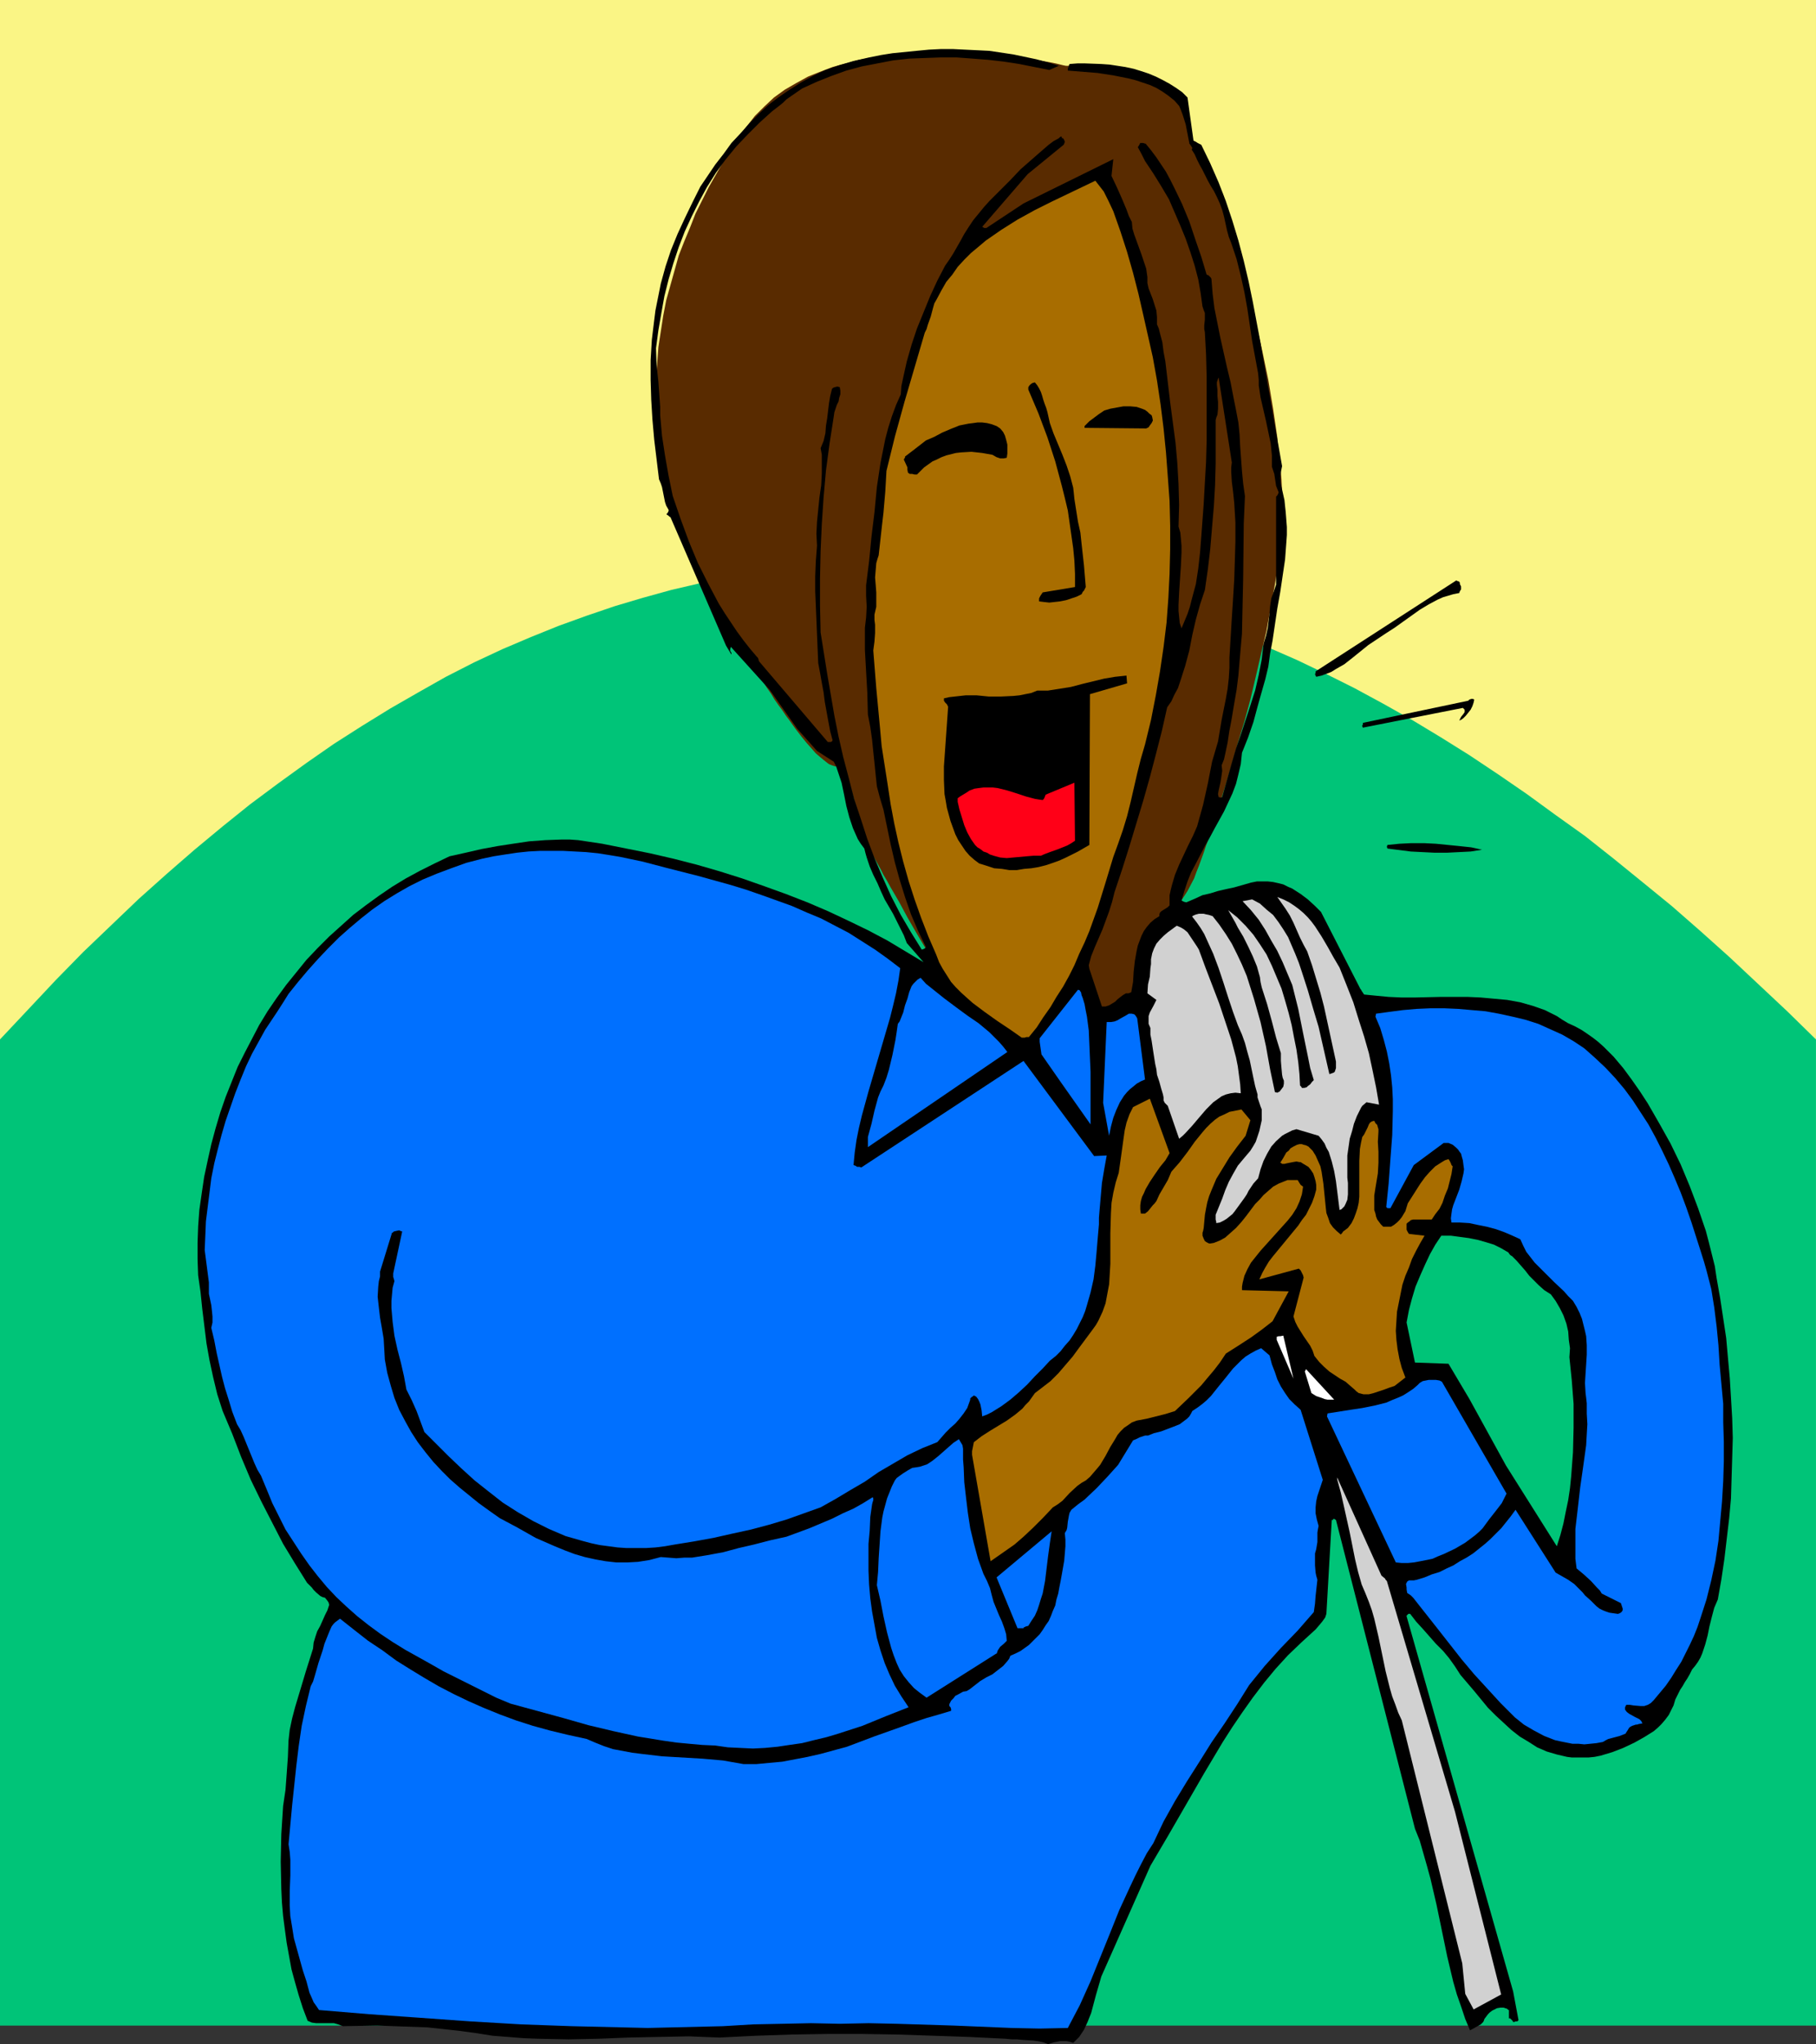 <?xml version="1.0" encoding="UTF-8" standalone="no"?>
<svg
   version="1.0"
   width="129.724mm"
   height="146.027mm"
   id="svg31"
   sodipodi:docname="Singer 26.wmf"
   xmlns:inkscape="http://www.inkscape.org/namespaces/inkscape"
   xmlns:sodipodi="http://sodipodi.sourceforge.net/DTD/sodipodi-0.dtd"
   xmlns="http://www.w3.org/2000/svg"
   xmlns:svg="http://www.w3.org/2000/svg">
  <rect width="100%" height="100%" fill="#333333" stroke="none"/>
  <sodipodi:namedview
     id="namedview31"
     pagecolor="#ffffff"
     bordercolor="#000000"
     borderopacity="0.25"
     inkscape:showpageshadow="2"
     inkscape:pageopacity="0.0"
     inkscape:pagecheckerboard="0"
     inkscape:deskcolor="#d1d1d1"
     inkscape:document-units="mm" />
  <defs
     id="defs1">
    <pattern
       id="WMFhbasepattern"
       patternUnits="userSpaceOnUse"
       width="6"
       height="6"
       x="0"
       y="0" />
  </defs>
  <path
     style="fill:#faf585;fill-opacity:1;fill-rule:evenodd;stroke:none"
     d="M 0,0 H 490.294 V 525.579 H 0 Z"
     id="path1" />
  <path
     style="fill:#00c478;fill-opacity:1;fill-rule:evenodd;stroke:none"
     d="m 0,280.643 7.595,-8.078 7.434,-7.917 7.434,-7.594 7.595,-7.271 7.434,-7.109 7.595,-6.786 7.434,-6.463 7.595,-6.301 7.434,-5.978 7.595,-5.655 7.595,-5.493 7.434,-5.17 7.595,-4.847 7.595,-4.685 7.595,-4.362 7.434,-4.201 7.595,-3.878 7.595,-3.554 7.595,-3.231 7.595,-3.07 7.595,-2.747 7.595,-2.585 7.595,-2.262 7.595,-2.1 7.595,-1.777 7.757,-1.454 7.595,-1.293 7.595,-0.969 7.595,-0.808 7.757,-0.485 7.595,-0.323 h 7.757 l 7.595,0.323 7.595,0.485 7.757,0.808 7.757,0.969 7.595,1.131 7.757,1.616 7.595,1.616 7.757,2.1 7.757,2.1 7.757,2.585 7.595,2.747 7.757,2.908 7.757,3.231 7.757,3.393 7.757,3.716 7.757,3.878 7.757,4.201 7.757,4.362 7.757,4.685 7.757,4.847 7.757,5.17 7.757,5.332 7.757,5.655 7.918,5.655 7.757,6.14 7.757,6.301 7.918,6.463 7.757,6.786 7.757,6.947 7.757,7.271 7.918,7.432 7.757,7.594 V 546.906 H 0 Z"
     id="path2" />
  <path
     style="fill:#592b00;fill-opacity:1;fill-rule:evenodd;stroke:none"
     d="m 288.617,17.934 v 0 l -0.162,-0.162 h -0.323 -0.323 l -0.808,-0.162 -1.293,-0.323 -1.454,-0.323 -1.778,-0.323 -1.939,-0.323 -2.262,-0.323 -2.586,-0.485 -2.586,-0.323 -2.909,-0.323 -3.07,-0.323 -3.232,-0.162 -3.232,-0.162 -3.394,-0.162 h -3.555 -3.555 l -3.555,0.162 -3.717,0.323 -3.717,0.323 -3.555,0.646 -3.717,0.646 -3.555,0.969 -3.555,0.969 -3.394,1.293 -3.232,1.293 -3.232,1.777 -3.07,1.777 -2.909,2.1 -2.586,2.424 -2.586,2.585 -1.131,1.454 -1.131,1.454 -2.101,3.07 -2.101,3.07 -2.101,3.393 -1.939,3.393 -1.939,3.393 -1.778,3.554 -1.778,3.554 -1.454,3.716 -1.616,3.878 -1.454,3.716 -1.131,4.039 -1.131,4.039 -1.131,4.039 -0.808,4.201 -0.646,4.201 -0.646,4.201 -0.323,4.362 -0.323,4.362 v 4.362 l 0.162,4.524 0.323,4.685 0.485,4.524 0.808,4.685 0.97,4.685 1.293,4.685 1.293,4.847 1.778,4.685 1.778,4.847 2.262,5.009 2.424,4.847 2.747,4.847 2.909,5.009 1.454,2.424 1.454,2.424 1.454,2.262 1.293,2.1 1.293,2.1 1.293,1.939 1.293,1.939 1.131,1.777 1.131,1.616 0.97,1.616 1.131,1.616 0.97,1.293 0.97,1.454 0.97,1.293 1.616,2.262 1.616,2.1 1.454,1.777 1.293,1.454 1.131,1.293 1.131,0.969 0.97,0.808 0.808,0.646 0.646,0.485 0.808,0.323 0.485,0.162 0.485,0.162 0.323,-0.162 0.485,-0.162 0.162,-0.162 0.323,-0.646 0.323,-0.808 0.162,-0.646 v -0.485 -0.323 0.323 l 0.162,0.323 v 0.485 l 0.162,0.646 0.162,0.646 0.323,0.808 0.162,0.969 0.485,1.939 0.646,2.1 1.293,4.685 1.293,4.524 0.646,2.262 0.646,1.777 0.162,0.808 0.323,0.808 0.162,0.646 0.162,0.485 0.162,0.485 0.162,0.323 v 0.162 h 0.162 v 0.323 l 0.162,0.323 0.323,0.646 0.485,0.808 0.646,1.131 0.646,1.131 0.808,1.454 0.808,1.616 0.97,1.616 0.97,1.777 1.131,1.939 1.131,1.939 2.262,4.201 2.424,4.201 2.586,4.362 2.262,4.039 1.131,1.939 1.131,1.939 0.97,1.777 0.97,1.616 0.97,1.616 0.808,1.293 0.646,1.293 0.646,0.969 0.485,0.808 0.323,0.646 0.323,0.323 v 0 h 0.323 0.485 0.485 l 0.808,-0.162 0.808,-0.162 h 0.97 l 1.131,-0.162 2.424,-0.323 2.747,-0.323 2.747,-0.485 3.07,-0.323 3.07,-0.485 2.909,-0.323 2.747,-0.485 2.424,-0.323 0.97,-0.162 1.131,-0.162 0.808,-0.162 0.808,-0.162 0.485,-0.162 h 0.485 0.323 v -0.162 h 0.162 l 0.162,-0.162 0.323,-0.162 0.485,-0.323 0.485,-0.485 0.808,-0.485 0.646,-0.646 0.808,-0.646 0.97,-0.808 1.131,-0.808 0.97,-0.969 1.131,-0.969 2.424,-2.262 2.586,-2.424 2.586,-2.585 2.747,-2.908 2.424,-3.07 2.586,-3.07 2.262,-3.393 2.101,-3.231 1.778,-3.393 0.646,-1.777 0.646,-1.616 0.646,-1.777 0.646,-1.777 0.646,-1.939 0.808,-2.1 0.646,-2.262 0.808,-2.262 0.646,-2.262 0.808,-2.424 1.616,-5.17 1.616,-5.493 1.616,-5.655 1.778,-5.816 1.616,-5.978 1.454,-6.14 1.454,-6.301 1.454,-6.14 1.131,-6.301 1.131,-6.14 0.97,-6.14 0.646,-5.978 0.323,-2.908 v -3.231 -3.231 -3.393 l -0.162,-3.554 -0.323,-3.716 -0.485,-3.716 -0.323,-3.878 -1.131,-7.755 -1.293,-7.755 -1.616,-7.755 -1.616,-7.271 -0.808,-3.716 -0.808,-3.554 -0.808,-3.393 -0.808,-3.07 -0.808,-3.231 -0.646,-2.908 -0.808,-2.585 -0.646,-2.585 -0.646,-2.262 -0.485,-1.939 -0.646,-1.777 -0.323,-1.616 -0.485,-1.131 -0.162,-0.969 -0.162,-0.323 v -0.162 l -0.162,-0.162 v 0 -0.162 l -0.323,-0.323 -0.323,-0.646 -0.485,-0.808 -0.646,-1.131 -0.646,-1.131 -1.616,-2.585 -1.454,-2.424 -0.808,-1.293 -0.646,-0.969 -0.485,-0.969 -0.485,-0.646 -0.162,-0.485 -0.162,-0.162 v -0.162 0 l -0.162,-0.323 -0.162,-0.485 -0.162,-0.808 -0.162,-0.808 -0.323,-0.969 -0.485,-1.939 -0.646,-2.262 -0.162,-0.969 -0.323,-0.808 -0.162,-0.646 -0.162,-0.646 v -0.485 l -0.162,-0.162 v 0 l -0.323,-0.162 -0.323,-0.323 -0.646,-0.646 -0.646,-0.485 -0.808,-0.646 -0.808,-0.646 -0.97,-0.646 -2.101,-1.454 -2.262,-1.131 -1.131,-0.485 -1.131,-0.485 -1.131,-0.162 h -1.131 -1.131 l -1.293,-0.162 -2.909,-0.323 -2.747,-0.485 -2.747,-0.485 -1.293,-0.323 -1.131,-0.162 -0.97,-0.162 -0.97,-0.162 h -0.646 -0.485 l -0.323,0.162 z"
     id="path3" />
  <path
     style="fill:#000000;fill-opacity:1;fill-rule:evenodd;stroke:none"
     d="m 53.49,344.3 0.646,4.524 0.485,4.685 1.131,9.209 0.808,4.524 0.97,4.524 1.131,4.685 1.454,4.524 2.586,6.14 2.424,6.301 2.586,6.14 2.909,5.978 2.909,5.655 2.909,5.655 3.232,5.332 3.232,5.17 1.293,1.293 0.485,0.646 0.646,0.646 1.131,0.969 0.646,0.323 0.646,0.162 0.646,0.808 0.323,0.485 0.162,0.646 -0.485,1.454 -0.646,1.293 -0.646,1.454 -0.646,1.454 -0.808,1.454 -0.485,1.454 -0.485,1.616 -0.162,1.616 -0.97,3.07 -0.97,3.07 -1.939,6.463 -0.97,3.231 -0.808,3.07 -0.646,3.07 -0.323,2.908 -0.162,4.362 -0.323,4.524 -0.323,4.362 -0.646,4.362 -0.485,7.594 -0.162,7.432 0.162,7.432 0.162,3.554 0.323,3.716 0.485,3.716 0.485,3.554 0.646,3.554 0.646,3.554 0.97,3.554 0.97,3.393 1.131,3.554 1.293,3.393 1.131,0.485 1.131,0.162 h 2.424 2.424 l 1.131,0.323 1.293,0.485 9.211,-0.162 4.525,0.162 4.525,0.162 4.525,0.162 4.525,0.485 4.363,0.485 4.686,0.646 4.04,0.646 4.202,0.323 4.04,0.323 4.04,0.162 8.242,0.162 8.08,-0.162 8.08,-0.323 8.08,-0.162 8.242,-0.162 4.04,0.162 4.202,0.162 9.858,-0.485 9.534,-0.323 9.696,-0.162 h 9.534 l 9.534,0.162 9.696,0.323 9.534,0.323 9.858,0.485 1.616,0.162 h 1.454 l 1.616,0.162 2.747,0.162 1.293,0.162 1.454,0.323 1.293,0.485 1.616,-0.485 1.616,-0.323 h 1.778 l 0.808,0.162 0.97,0.323 0.808,-0.808 0.808,-0.808 0.646,-0.969 0.646,-0.969 0.97,-2.1 0.97,-2.424 0.646,-2.424 0.646,-2.424 1.454,-5.009 13.251,-29.89 4.848,-8.24 4.848,-8.402 4.848,-8.402 5.01,-8.402 2.586,-4.039 2.747,-4.039 2.747,-3.878 3.07,-4.039 3.07,-3.716 3.394,-3.716 3.717,-3.554 3.717,-3.393 0.97,-1.131 0.808,-0.969 0.808,-1.131 0.162,-0.485 0.162,-0.485 1.454,-25.366 h 0.323 v 0 l 0.162,-0.323 v 0 h 0.162 l 0.162,0.162 0.323,0.162 21.331,83.369 1.293,3.231 0.97,3.393 0.97,3.393 0.97,3.554 1.616,6.947 2.909,14.056 1.616,6.786 0.97,3.393 1.131,3.231 1.131,3.393 1.293,3.07 2.909,-1.616 0.323,-0.323 0.323,-0.323 0.162,-0.323 0.162,-0.485 0.97,-1.293 0.485,-0.485 0.646,-0.485 0.646,-0.323 0.646,-0.323 0.97,-0.162 h 0.808 l 0.97,0.323 0.323,0.323 h 0.162 v 0.969 0.646 0.646 h 0.323 l 0.323,0.323 0.323,0.323 0.162,0.323 h 0.323 l 0.323,-0.162 h 0.485 l 0.323,-0.323 -1.454,-7.755 -28.765,-101.303 v -0.162 l 0.162,-0.162 0.323,-0.323 h 0.485 l 1.616,2.1 1.778,1.939 3.555,4.039 1.939,1.939 1.616,1.939 1.616,2.262 1.454,2.262 3.717,4.362 3.717,4.524 2.101,2.1 2.101,1.939 2.101,1.939 2.262,1.777 2.424,1.454 2.262,1.454 2.586,1.131 2.747,0.808 2.747,0.646 1.293,0.162 h 1.616 1.454 1.454 l 1.616,-0.162 1.616,-0.323 3.232,-0.969 2.909,-1.131 3.07,-1.454 2.586,-1.454 1.293,-0.808 1.293,-0.808 1.131,-0.969 0.97,-0.969 0.97,-1.131 0.97,-1.293 0.646,-1.293 0.646,-1.293 0.485,-1.616 0.646,-1.293 0.646,-1.293 0.646,-0.969 0.646,-1.131 0.646,-0.969 0.646,-1.131 0.646,-1.293 0.808,-0.969 0.808,-1.131 0.646,-1.131 0.485,-1.131 0.808,-2.424 0.646,-2.424 0.485,-2.424 0.646,-2.585 0.646,-2.424 0.485,-1.131 0.485,-1.131 0.97,-5.493 0.808,-5.493 0.646,-5.493 0.646,-5.493 0.485,-5.332 0.162,-5.493 0.162,-5.332 0.162,-5.493 -0.162,-5.332 -0.323,-5.493 -0.323,-5.332 -0.485,-5.332 -0.485,-5.493 -0.808,-5.332 -0.808,-5.332 -0.97,-5.493 -0.485,-3.231 -0.808,-3.231 -0.808,-3.231 -0.808,-3.07 -2.101,-6.14 -2.262,-5.978 -2.424,-5.816 -2.747,-5.655 -3.07,-5.493 -3.07,-5.332 -2.101,-3.231 -2.262,-3.231 -2.262,-3.07 -2.586,-3.07 -2.747,-2.747 -1.454,-1.293 -1.454,-1.131 -1.616,-1.131 -1.454,-0.969 -1.778,-0.969 -1.778,-0.808 -1.616,-0.969 -1.454,-0.969 -1.616,-0.808 -1.616,-0.808 -3.232,-1.131 -3.394,-0.969 -3.555,-0.646 -3.555,-0.323 -3.555,-0.323 -3.555,-0.162 h -7.272 l -7.11,0.162 h -3.394 l -3.555,-0.162 -3.394,-0.323 -3.232,-0.323 -0.646,-0.969 -0.162,-0.323 -0.162,-0.162 -10.666,-20.842 -1.616,-1.616 -1.939,-1.777 -1.939,-1.454 -2.262,-1.454 -1.131,-0.485 -1.293,-0.646 -1.293,-0.323 -1.454,-0.323 -1.454,-0.162 h -1.454 -1.454 l -1.616,0.323 -2.262,0.646 -2.262,0.646 -2.262,0.485 -2.101,0.485 -2.101,0.646 -2.101,0.485 -2.101,0.969 -2.262,0.969 -0.646,-0.162 -0.646,-0.323 0.808,-2.747 0.808,-2.424 0.97,-2.424 1.293,-2.424 2.424,-4.685 1.293,-2.262 1.293,-2.424 2.586,-4.685 1.131,-2.424 1.131,-2.424 0.97,-2.585 0.646,-2.585 0.646,-2.747 0.323,-3.07 1.616,-4.039 1.454,-4.201 1.131,-4.201 1.131,-4.039 0.97,-3.393 0.808,-3.393 0.485,-3.554 0.646,-3.393 0.646,-4.362 0.646,-4.362 0.808,-4.524 0.646,-4.362 0.646,-4.362 0.323,-4.362 0.162,-2.262 v -2.1 l -0.162,-2.1 -0.162,-2.1 -0.162,-1.454 -0.162,-1.616 -0.646,-2.908 -0.323,-1.454 -0.162,-1.616 0.162,-1.616 0.323,-1.616 -1.939,-10.987 -1.939,-11.148 -1.939,-11.148 -2.101,-11.148 -1.131,-5.493 -1.293,-5.493 -1.454,-5.493 -1.616,-5.332 -1.778,-5.332 -1.939,-5.009 -2.262,-5.17 -2.424,-5.009 -0.97,-0.485 -0.485,-0.323 -0.646,-0.323 -1.616,-11.633 -1.454,-1.454 -1.616,-1.131 -1.778,-1.131 -1.778,-0.969 -1.939,-0.969 -1.939,-0.808 -1.939,-0.646 -2.101,-0.646 -2.262,-0.485 -2.101,-0.323 -2.101,-0.323 -2.262,-0.162 -4.363,-0.162 h -2.101 l -2.101,0.162 -0.162,0.323 -0.162,0.485 -0.162,0.485 v 0.162 0.323 l 4.04,0.323 4.04,0.323 4.202,0.646 4.04,0.808 1.939,0.485 1.939,0.646 1.939,0.646 1.778,0.808 1.616,0.969 1.616,1.131 1.616,1.293 1.293,1.454 0.485,1.131 0.485,1.293 0.808,2.585 0.97,5.009 v 0.162 l 0.162,0.162 0.323,0.485 0.323,0.485 v 0.162 l -0.162,0.323 0.808,1.293 0.646,1.454 0.646,1.293 0.808,1.454 1.454,2.908 0.808,1.454 0.808,1.293 0.808,1.616 0.808,1.777 0.646,1.777 0.485,1.777 0.808,3.716 0.485,1.777 0.646,1.616 1.454,4.362 1.131,4.524 0.97,4.362 0.808,4.524 0.646,4.362 0.646,4.362 0.808,4.362 0.808,4.362 0.162,1.777 v 1.454 l 0.485,3.231 1.454,6.301 0.646,3.07 0.646,3.07 0.323,3.231 v 1.616 1.454 l 0.323,0.969 0.323,0.969 0.485,3.231 0.323,0.808 0.323,0.808 v 0.323 l -0.162,0.323 -0.162,0.323 -0.323,0.323 v 23.75 l -0.646,1.939 -0.646,1.777 -0.323,2.1 -0.162,1.939 -0.485,4.039 -0.485,2.1 -0.646,2.1 -0.485,4.201 -0.808,4.201 -0.97,4.201 -1.293,4.039 -2.586,7.917 -1.293,3.716 -1.131,3.878 -2.586,9.209 v 0 l -0.323,0.162 -0.646,-0.162 -0.162,-0.808 0.162,-0.969 0.485,-2.1 0.162,-0.969 0.162,-1.131 0.162,-1.131 -0.162,-1.454 0.646,-1.616 0.323,-1.454 0.646,-3.07 0.485,-3.231 0.323,-1.616 0.323,-1.777 0.646,-3.878 0.646,-3.716 0.485,-3.878 0.323,-3.878 0.646,-7.432 0.162,-7.432 0.162,-7.432 0.162,-14.864 0.323,-7.432 -0.485,-3.393 -0.323,-3.393 -0.485,-6.624 -0.162,-3.231 -0.323,-3.231 -0.646,-3.393 -0.646,-3.231 -0.808,-4.201 -0.97,-4.039 -1.778,-7.917 -0.808,-4.039 -0.808,-4.039 -0.485,-3.878 -0.323,-4.039 -0.162,-0.323 -0.323,-0.323 -0.323,-0.323 -0.485,-0.162 -1.454,-4.847 -1.616,-4.685 -1.616,-4.847 -1.939,-4.685 -2.101,-4.362 -1.131,-2.262 -1.131,-2.1 -1.293,-1.939 -1.293,-1.939 -1.454,-1.939 -1.454,-1.777 h -0.162 l -0.485,-0.162 h -0.646 -0.162 l -0.162,0.323 -0.162,0.323 -0.323,0.485 0.97,1.777 0.97,1.939 2.262,3.393 2.101,3.393 2.101,3.554 3.07,7.109 1.454,3.554 1.293,3.716 1.131,3.554 0.97,3.716 0.646,3.716 0.485,3.554 0.323,0.969 0.323,0.808 v 0.808 0.969 l -0.162,1.616 v 0.969 l 0.162,0.808 0.323,5.978 0.162,5.978 v 11.471 5.816 l -0.162,5.816 -0.323,5.655 -0.323,5.816 -0.646,8.725 -0.323,4.201 -0.485,4.362 -0.646,4.201 -1.131,4.201 -0.485,1.939 -0.646,1.939 -0.808,1.939 -0.808,1.939 -0.485,-1.454 -0.162,-1.616 -0.162,-1.616 v -1.616 l 0.162,-3.393 0.485,-7.271 0.162,-3.554 v -1.777 l -0.162,-1.777 -0.162,-1.777 -0.485,-1.616 0.162,-5.816 -0.162,-5.655 -0.323,-5.655 -0.485,-5.493 -1.454,-10.987 -1.293,-10.987 -0.485,-2.585 -0.323,-2.585 -0.646,-2.424 -0.323,-1.293 -0.485,-1.131 v -0.969 -0.969 l -0.162,-1.777 -0.97,-3.07 -1.131,-2.908 -0.323,-1.454 v -1.616 l -0.323,-2.262 -0.646,-1.939 -0.646,-1.939 -0.646,-1.777 -0.646,-1.777 -0.646,-1.777 -0.485,-1.616 -0.162,-1.777 -0.808,-1.616 -0.646,-1.777 -1.293,-3.07 -1.293,-2.908 -1.454,-3.07 0.485,-4.524 -24.24,11.956 -10.019,6.624 h -0.646 l -0.162,-0.162 -0.323,-0.162 12.282,-14.218 9.696,-7.917 0.162,-0.323 0.162,-0.485 -0.162,-0.485 -0.323,-0.485 h -0.162 -0.162 v -0.323 l -0.162,-0.162 v 0 l -0.323,0.162 -0.323,0.323 -1.454,0.808 -1.293,0.969 -2.424,2.1 -1.293,1.131 -2.586,2.262 -1.293,1.131 -2.747,2.908 -2.747,2.747 -2.909,2.908 -1.454,1.616 -1.454,1.777 -1.454,1.777 -1.293,1.939 -1.131,1.777 -0.97,1.777 -1.939,3.393 -1.131,1.777 -1.131,1.616 -2.101,4.039 -1.939,4.201 -1.778,4.362 -1.778,4.362 -1.454,4.362 -1.293,4.524 -0.97,4.362 -0.485,2.262 -0.162,2.262 -1.293,2.908 -1.131,3.07 -0.97,3.07 -0.808,3.07 -0.646,3.231 -0.646,3.231 -0.97,6.463 -0.646,6.786 -0.808,6.624 -0.646,6.624 -0.808,6.463 v 2.908 l 0.162,2.908 -0.162,2.908 -0.323,2.747 v 5.978 l 0.323,5.816 0.323,5.655 0.162,5.978 0.646,3.393 0.485,3.393 0.323,3.231 0.323,3.07 0.323,3.231 0.323,3.07 0.808,3.07 0.485,1.616 0.485,1.616 0.97,4.685 0.97,4.685 1.131,4.847 1.293,4.685 1.454,4.685 1.616,4.685 1.939,4.524 2.101,4.362 -0.162,0.162 -0.162,0.162 -0.323,0.162 -0.485,0.162 -2.909,-4.685 -2.747,-4.685 -2.586,-5.009 -2.262,-5.009 -2.262,-5.332 -1.939,-5.17 -1.778,-5.493 -1.778,-5.332 -1.454,-5.655 -1.454,-5.493 -1.293,-5.655 -1.131,-5.655 -0.97,-5.655 -0.97,-5.655 -1.778,-11.148 -0.162,-7.271 v -7.271 l 0.162,-7.432 0.323,-7.271 0.485,-7.271 0.646,-7.271 0.97,-7.271 1.131,-7.271 0.162,-1.131 0.323,-0.969 0.323,-0.969 0.485,-0.969 0.162,-0.969 0.323,-0.969 v -0.969 l -0.162,-0.969 -0.646,-0.162 -0.646,0.162 -0.485,0.162 -0.323,0.323 -0.485,1.939 -0.323,1.939 -0.485,4.039 -0.323,1.939 -0.162,2.1 -0.485,2.1 -0.808,1.939 0.323,1.777 v 1.616 3.393 l -0.162,3.231 -0.485,3.393 -0.323,3.231 -0.323,3.231 -0.162,3.231 0.162,3.231 -0.323,4.201 -0.162,4.039 v 4.039 l 0.162,3.878 0.162,3.878 0.323,7.755 0.162,3.878 0.485,2.585 0.485,2.747 0.485,2.585 0.323,2.585 0.97,5.332 0.485,2.585 0.646,2.424 -0.162,0.323 -0.323,0.162 h -0.808 l -18.584,-21.812 -0.162,-0.646 -0.162,-0.323 -0.323,-0.323 -1.778,-2.1 -1.778,-2.262 -1.778,-2.424 -1.616,-2.424 -1.616,-2.424 -1.616,-2.585 -2.909,-5.493 -2.747,-5.493 -2.424,-5.816 -2.262,-6.14 -2.101,-6.14 -1.131,-5.493 -0.97,-5.493 -0.808,-5.332 -0.485,-5.493 v -2.262 l -0.162,-2.262 -0.323,-4.524 -0.485,-4.524 -0.162,-4.524 0.646,-4.847 0.808,-4.685 0.808,-4.524 1.131,-4.524 1.293,-4.362 1.454,-4.362 1.616,-4.201 1.939,-4.201 1.939,-3.878 2.101,-3.878 2.424,-3.878 2.586,-3.554 2.909,-3.554 3.07,-3.231 3.232,-3.231 3.394,-3.07 2.101,-1.616 0.97,-0.808 0.808,-0.808 2.101,-1.454 2.101,-1.454 3.878,-1.777 4.04,-1.616 4.04,-1.454 4.202,-1.131 4.202,-0.808 4.202,-0.808 4.363,-0.485 4.202,-0.162 4.363,-0.162 h 4.202 l 4.363,0.323 4.202,0.323 4.202,0.485 4.202,0.646 4.04,0.808 4.04,0.808 2.586,-1.131 -3.07,-0.969 -3.07,-0.808 -3.07,-0.646 -3.07,-0.646 -3.232,-0.485 -3.232,-0.485 -3.232,-0.162 -3.394,-0.162 -3.232,-0.162 h -3.232 l -3.232,0.162 -3.394,0.323 -3.232,0.323 -3.232,0.323 -3.07,0.485 -3.232,0.646 -4.202,0.969 -3.878,1.131 -3.717,1.293 -3.394,1.616 -3.232,1.777 -3.07,1.939 -3.07,2.1 -2.747,2.1 -2.586,2.424 -2.424,2.424 -2.424,2.747 -2.424,2.585 -2.101,2.908 -2.262,2.908 -4.04,5.978 -2.101,4.201 -2.101,4.362 -1.939,4.201 -1.778,4.362 -1.454,4.362 -1.293,4.685 -0.485,2.424 -0.485,2.424 -0.485,2.424 -0.323,2.585 -0.646,5.332 -0.323,5.493 v 5.332 l 0.162,5.332 0.323,5.332 0.485,5.493 1.293,10.663 0.485,1.131 0.323,0.969 0.808,4.039 0.323,0.969 0.646,1.131 v 0.162 0.162 l -0.162,0.323 -0.323,0.485 h -0.162 l 0.162,0.162 0.485,0.323 0.323,0.323 h 0.162 v 0 l 15.029,34.737 1.454,2.424 v -0.485 l -0.323,-0.485 v -0.485 l 0.162,-0.646 10.504,11.633 7.434,10.502 5.333,5.978 4.525,2.908 0.646,1.293 0.485,1.454 0.97,2.908 0.646,3.07 0.646,3.231 0.808,3.07 0.97,2.908 0.646,1.454 0.646,1.454 0.808,1.293 0.97,1.293 0.323,1.293 0.323,1.131 0.808,2.424 0.485,1.131 0.485,1.131 1.131,2.262 0.97,2.262 0.97,2.1 2.262,3.878 1.939,3.878 0.97,1.939 0.808,2.1 4.525,5.17 -4.848,-2.908 -4.848,-2.908 -5.171,-2.747 -5.333,-2.585 -5.494,-2.585 -5.656,-2.424 -5.818,-2.262 -5.818,-2.1 -5.979,-2.1 -6.141,-1.939 -6.141,-1.777 -6.302,-1.616 -6.302,-1.454 -6.464,-1.293 -6.464,-1.293 -6.464,-0.969 -2.262,-0.162 h -2.262 l -4.363,0.162 -4.363,0.323 -4.363,0.646 -4.202,0.646 -4.363,0.808 -4.202,0.969 -4.363,0.969 -4.04,1.939 -3.878,1.939 -3.878,2.1 -3.717,2.262 -3.555,2.424 -3.555,2.585 -3.394,2.585 -3.232,2.908 -3.232,2.908 -3.07,3.07 -3.07,3.231 -2.747,3.393 -2.747,3.393 -2.586,3.554 -2.424,3.554 -2.262,3.716 -1.939,3.716 -1.939,3.716 -1.939,3.878 -1.616,4.039 -1.616,4.039 -1.454,4.201 -1.293,4.362 -1.131,4.201 -0.97,4.362 -0.97,4.524 -0.646,4.362 -0.646,4.524 -0.323,4.362 -0.162,4.524 v 4.362 z"
     id="path4" />
  <path
     style="fill:#0070ff;fill-opacity:1;fill-rule:evenodd;stroke:none"
     d="m 55.267,337.514 1.131,8.725 v 1.454 1.616 l 0.646,3.07 0.162,1.454 0.162,1.616 v 1.616 l -0.323,1.454 0.808,3.393 0.646,3.393 1.454,6.463 0.808,3.07 0.97,3.07 0.97,3.231 1.293,3.393 0.97,1.616 0.808,1.777 1.454,3.554 1.454,3.554 0.808,1.777 0.97,1.616 1.616,3.878 1.454,3.554 1.778,3.554 1.778,3.554 2.101,3.231 2.101,3.231 2.262,3.231 2.262,2.908 2.424,2.908 2.586,2.747 2.747,2.585 2.909,2.585 3.07,2.424 3.07,2.262 3.394,2.262 3.394,2.1 6.949,3.878 3.394,1.939 3.555,1.777 3.555,1.777 3.555,1.777 3.555,1.777 3.878,1.616 7.11,1.939 7.11,1.939 6.787,1.939 6.787,1.616 6.626,1.454 6.949,1.131 3.394,0.485 3.394,0.323 3.555,0.323 3.555,0.162 3.394,0.485 3.394,0.162 3.394,0.162 3.232,-0.162 3.394,-0.323 3.232,-0.485 3.394,-0.485 3.232,-0.808 3.394,-0.808 3.232,-0.969 6.464,-2.1 6.302,-2.585 6.141,-2.424 -1.939,-2.908 -1.778,-2.908 -1.454,-3.07 -1.293,-3.07 -1.131,-3.393 -0.97,-3.393 -0.646,-3.554 -0.646,-3.554 -0.485,-3.554 -0.323,-3.716 -0.162,-3.716 v -3.554 -3.716 l 0.323,-3.554 0.162,-3.716 0.485,-3.393 0.162,-0.646 0.162,-0.485 v -0.485 l -0.162,-0.323 -2.586,1.616 -2.586,1.454 -2.909,1.293 -2.909,1.454 -3.07,1.293 -3.07,1.293 -6.141,2.262 -4.363,0.969 -4.363,1.131 -4.202,0.969 -4.202,1.131 -4.363,0.808 -4.04,0.646 h -2.101 l -2.101,0.162 -2.101,-0.162 -2.101,-0.162 -3.07,0.808 -3.07,0.485 -2.909,0.162 h -2.909 l -2.909,-0.323 -2.747,-0.485 -2.909,-0.646 -2.747,-0.808 -2.586,-0.969 -2.747,-1.131 -2.586,-1.131 -2.586,-1.131 -4.848,-2.747 -2.424,-1.293 -2.424,-1.293 -2.747,-1.939 -2.909,-2.1 -2.586,-2.1 -2.586,-2.1 -2.586,-2.262 -2.262,-2.262 -2.262,-2.424 -2.101,-2.585 -2.101,-2.747 -1.778,-2.747 -1.616,-2.908 -1.616,-3.07 -1.293,-3.231 -0.97,-3.231 -0.97,-3.554 -0.646,-3.554 -0.162,-2.908 -0.162,-2.747 -0.485,-2.908 -0.485,-2.747 -0.323,-2.747 -0.323,-2.908 0.162,-2.747 0.162,-1.454 0.323,-1.293 v -1.293 l 3.232,-10.502 h 0.162 l 0.323,-0.323 0.646,-0.162 0.808,-0.162 0.323,0.162 0.485,0.162 -2.424,11.31 v 0.969 l 0.162,0.485 0.162,0.646 -0.485,1.777 -0.162,1.777 -0.162,1.777 v 1.939 l 0.323,3.716 0.485,3.716 0.808,3.716 0.97,3.716 0.808,3.554 0.323,1.777 0.323,1.777 1.454,2.908 1.293,2.908 2.101,5.655 3.232,3.231 3.394,3.393 3.394,3.231 3.555,3.231 3.878,3.07 3.717,2.908 4.04,2.585 4.202,2.424 4.202,2.1 2.262,0.969 2.262,0.969 2.262,0.646 2.262,0.646 2.424,0.646 2.262,0.485 2.424,0.323 2.424,0.323 2.424,0.162 h 2.586 2.586 l 2.586,-0.162 2.586,-0.323 2.747,-0.485 5.01,-0.808 5.333,-0.969 5.01,-1.131 5.171,-1.131 4.848,-1.293 4.848,-1.454 4.525,-1.616 4.525,-1.616 4.04,-2.262 4.04,-2.424 3.878,-2.262 3.717,-2.585 3.878,-2.262 3.878,-2.262 4.04,-1.939 4.04,-1.616 1.131,-1.293 1.131,-1.293 1.293,-1.293 1.293,-1.131 1.131,-1.293 1.131,-1.454 0.97,-1.454 0.646,-1.777 0.162,-0.485 v -0.323 l 0.162,-0.162 0.162,-0.162 0.485,-0.323 0.162,-0.162 0.646,0.323 0.485,0.646 0.323,0.646 0.323,0.808 0.162,0.808 0.162,0.808 0.162,1.616 1.293,-0.485 1.293,-0.646 2.586,-1.616 2.424,-1.777 2.262,-1.939 2.262,-2.1 2.101,-2.262 2.101,-2.1 1.939,-2.1 1.616,-1.293 1.293,-1.293 1.131,-1.454 1.293,-1.454 0.97,-1.454 0.97,-1.616 0.808,-1.616 0.808,-1.616 0.646,-1.616 0.485,-1.616 0.97,-3.393 0.808,-3.554 0.485,-3.716 0.323,-3.554 0.323,-3.878 0.323,-3.716 v -1.777 l 0.162,-1.939 0.323,-3.716 0.323,-3.716 0.646,-3.878 0.646,-3.554 -3.394,0.162 -19.069,-25.689 -43.794,28.759 -0.485,-0.162 h -0.646 l -0.485,-0.323 -0.485,-0.162 0.323,-3.393 0.485,-3.393 0.646,-3.231 0.808,-3.393 1.778,-6.463 1.939,-6.624 1.939,-6.624 1.939,-6.624 0.808,-3.231 0.808,-3.393 0.646,-3.393 0.485,-3.393 -3.394,-2.585 -3.394,-2.424 -3.555,-2.262 -3.555,-2.262 -3.717,-1.939 -3.717,-1.939 -3.878,-1.616 -4.04,-1.777 -4.04,-1.454 -4.04,-1.454 -4.202,-1.454 -4.202,-1.293 -8.726,-2.424 -8.888,-2.262 -6.141,-1.616 -6.141,-1.293 -2.909,-0.485 -3.07,-0.485 -3.232,-0.323 -3.07,-0.162 -3.07,-0.162 h -3.232 -3.07 l -3.07,0.162 -3.07,0.323 -3.232,0.485 -3.07,0.485 -3.07,0.646 -4.363,1.131 -4.04,1.454 -3.878,1.454 -3.878,1.616 -3.555,1.777 -3.394,1.939 -3.394,2.1 -3.232,2.262 -3.07,2.424 -3.07,2.585 -2.909,2.585 -2.909,2.908 -2.747,2.908 -2.747,3.07 -2.586,3.07 -2.586,3.231 -1.616,2.585 -1.454,2.262 -1.616,2.424 -1.616,2.424 -1.778,3.231 -1.778,3.231 -1.616,3.393 -1.454,3.554 -1.454,3.716 -1.293,3.716 -1.293,3.716 -1.131,3.878 -0.97,3.716 -0.97,3.878 -0.808,4.039 -0.485,3.878 -0.485,3.878 -0.485,3.878 -0.162,3.878 z"
     id="path5" />
  <path
     style="fill:#0070ff;fill-opacity:1;fill-rule:evenodd;stroke:none"
     d="m 78.214,514.431 0.162,2.908 0.485,2.908 0.485,3.07 0.808,2.908 1.616,5.816 0.97,2.908 0.808,3.07 0.646,1.454 0.485,1.131 0.808,1.131 0.646,0.969 13.574,1.131 13.736,0.969 13.574,0.969 13.736,0.808 13.574,0.485 13.736,0.323 6.787,0.162 6.787,-0.162 6.787,-0.162 6.787,-0.162 8.08,-0.485 7.918,-0.162 7.757,-0.162 7.757,0.162 7.757,-0.162 7.595,0.162 15.514,0.485 15.514,0.646 7.595,0.162 7.595,-0.162 1.616,-3.07 1.616,-3.07 2.909,-6.463 5.171,-12.764 2.586,-6.463 2.909,-6.301 1.454,-3.07 1.454,-2.908 1.616,-3.07 1.778,-2.747 2.747,-5.816 3.07,-5.493 3.232,-5.332 3.394,-5.332 3.232,-5.17 3.555,-5.17 3.394,-5.17 3.232,-5.17 2.101,-2.585 2.101,-2.585 4.363,-4.847 4.525,-4.685 4.363,-5.009 0.323,-2.262 0.162,-2.1 0.485,-4.362 -0.323,-1.131 -0.162,-0.808 -0.162,-1.939 v -0.808 -0.808 -1.616 l 0.323,-1.131 0.162,-0.969 0.162,-0.969 v -2.585 l 0.162,-0.969 0.162,-0.808 -0.485,-1.777 -0.323,-1.616 v -1.616 l 0.162,-1.616 0.323,-1.454 0.485,-1.454 0.97,-2.908 -5.979,-18.903 -1.616,-1.454 -1.454,-1.454 -1.131,-1.616 -1.131,-1.777 -0.97,-1.939 -0.646,-1.939 -0.808,-2.1 -0.646,-2.424 -2.262,-1.939 -1.454,0.646 -1.454,0.808 -1.293,0.808 -1.131,0.969 -2.262,2.262 -1.939,2.424 -2.101,2.585 -1.939,2.424 -1.131,1.131 -1.131,0.969 -1.293,0.969 -1.454,0.969 -0.323,0.646 -0.485,0.808 -0.646,0.646 -0.646,0.485 -1.293,0.969 -1.616,0.646 -3.394,1.293 -1.939,0.485 -1.616,0.646 h -0.808 l -0.485,0.162 -0.97,0.323 -0.97,0.485 -0.808,0.323 -4.04,6.624 -2.909,3.231 -2.909,3.07 -3.232,3.07 -1.778,1.293 -1.778,1.454 -0.485,0.808 -0.162,0.646 -0.323,1.777 -0.162,1.616 -0.162,0.646 -0.485,0.808 0.162,1.777 v 1.777 l -0.162,1.939 -0.162,1.939 -0.646,3.716 -0.323,1.777 -0.323,1.616 -0.323,1.777 -0.485,1.616 -0.323,1.616 -0.646,1.454 -0.485,1.293 -0.646,1.454 -0.808,1.131 -0.808,1.293 -0.808,1.131 -0.97,0.969 -0.97,0.969 -0.97,0.969 -1.131,0.808 -1.131,0.808 -1.293,0.646 -1.454,0.646 -0.323,0.808 -0.485,0.646 -1.131,1.293 -1.454,1.131 -1.454,1.131 -1.616,0.808 -1.616,0.969 -1.454,1.131 -1.454,1.131 -0.808,0.485 -0.97,0.162 -1.454,0.808 -0.646,0.323 -0.485,0.646 -0.646,0.646 -0.485,0.969 v 0.485 l 0.323,0.323 0.162,0.485 v 0.485 l -3.232,0.969 -3.394,0.969 -3.394,1.131 -3.555,1.293 -7.272,2.585 -7.272,2.747 -3.555,0.969 -3.555,0.969 -3.555,0.808 -3.394,0.646 -3.394,0.646 -3.555,0.323 -3.394,0.323 h -3.555 l -2.747,-0.485 -2.747,-0.485 -5.494,-0.485 -5.494,-0.323 -5.494,-0.323 -5.494,-0.646 -2.586,-0.323 -2.586,-0.485 -2.586,-0.485 -2.424,-0.808 -2.424,-0.969 -2.262,-0.969 -5.171,-1.131 -4.686,-1.131 -4.686,-1.293 -4.525,-1.454 -4.363,-1.616 -4.363,-1.777 -4.04,-1.777 -4.04,-1.939 -4.04,-2.1 -3.878,-2.262 -3.717,-2.262 -3.878,-2.424 -3.717,-2.747 -3.878,-2.585 -3.717,-2.908 -3.878,-3.07 -0.646,0.485 -0.646,0.485 -0.485,0.485 -0.485,0.646 -0.646,1.454 -0.646,1.616 -0.646,1.616 -0.485,1.777 -1.131,3.393 -0.97,3.393 -0.485,1.616 -0.646,1.293 -1.293,5.332 -1.131,5.332 -0.808,5.493 -0.646,5.332 -1.131,10.663 -0.97,10.502 0.323,2.1 0.162,2.1 v 4.201 l -0.162,4.201 z"
     id="path6" />
  <path
     style="fill:#0070ff;fill-opacity:1;fill-rule:evenodd;stroke:none"
     d="m 236.744,427.992 0.97,4.201 0.808,4.201 0.97,4.362 1.131,4.201 0.646,1.939 0.808,2.1 0.808,1.777 1.131,1.777 1.293,1.616 1.454,1.616 1.616,1.293 1.778,1.293 18.907,-11.956 v 0.162 l 0.323,-0.969 0.646,-0.969 0.97,-0.808 0.808,-0.808 -0.162,-1.777 -0.485,-1.616 -0.646,-1.777 -0.808,-1.777 -1.454,-3.554 -0.485,-1.777 -0.485,-1.939 -0.808,-1.939 -0.97,-1.939 -1.454,-4.039 -1.131,-4.201 -0.97,-4.039 -0.646,-4.201 -0.485,-4.039 -0.485,-4.201 -0.162,-4.039 -0.162,-2.1 v -2.1 -0.808 l -0.162,-0.969 -0.485,-0.808 -0.485,-0.808 -1.454,0.969 -1.293,1.131 -2.747,2.424 -1.616,1.293 -1.454,0.969 -0.97,0.323 -0.97,0.323 -0.97,0.162 -1.131,0.162 -1.131,0.646 -1.293,0.808 -1.131,0.808 -0.646,0.485 -0.485,0.646 -0.808,1.616 -0.646,1.616 -0.646,1.616 -0.485,1.777 -0.485,1.777 -0.323,1.616 -0.485,3.716 -0.485,7.271 -0.162,3.716 z"
     id="path7" />
  <path
     style="fill:#0070ff;fill-opacity:1;fill-rule:evenodd;stroke:none"
     d="m 234.32,306.978 v 2.747 l 37.653,-25.689 -1.131,-1.454 -1.131,-1.293 -1.293,-1.293 -1.293,-1.293 -2.909,-2.424 -3.07,-2.1 -3.07,-2.262 -3.232,-2.424 -3.232,-2.585 -1.616,-1.293 -1.454,-1.616 -0.808,0.485 -0.485,0.485 -0.646,0.646 -0.485,0.646 -0.646,1.616 -0.485,1.777 -0.646,1.777 -0.485,1.939 -0.646,1.616 -0.323,0.808 -0.485,0.646 -0.323,2.262 -0.323,2.1 -0.808,4.039 -0.97,4.039 -0.646,2.1 -0.808,2.1 -0.808,1.616 -0.646,1.616 -0.485,1.777 -0.485,1.777 -0.808,3.554 -0.485,1.777 z"
     id="path8" />
  <path
     style="fill:#a86d00;fill-opacity:1;fill-rule:evenodd;stroke:none"
     d="m 235.774,175.624 0.808,10.179 0.97,10.34 0.485,5.332 0.808,5.17 0.808,5.17 0.808,5.332 0.97,5.17 1.131,5.17 1.293,5.17 1.454,5.17 1.616,5.009 1.778,5.009 1.939,5.009 2.101,4.847 0.808,2.1 0.97,1.777 1.131,1.777 1.131,1.777 1.293,1.454 1.454,1.454 1.616,1.454 1.454,1.293 3.232,2.424 3.394,2.424 3.394,2.262 3.232,2.262 h 0.808 l 0.485,-0.162 h 0.646 l 2.101,-2.585 1.778,-2.747 1.939,-2.747 1.616,-2.747 1.778,-2.747 1.616,-2.908 1.454,-2.908 1.293,-3.07 1.454,-3.07 1.293,-3.07 2.262,-6.301 2.101,-6.786 2.101,-6.947 1.293,-3.554 1.293,-3.716 1.131,-3.716 0.97,-3.878 1.778,-7.755 0.97,-3.878 1.131,-3.878 1.616,-6.624 1.293,-6.624 1.131,-6.463 0.97,-6.624 0.808,-6.624 0.485,-6.624 0.323,-6.463 0.162,-6.624 v -6.463 l -0.162,-6.624 -0.485,-6.624 -0.485,-6.463 -0.646,-6.463 -0.808,-6.463 -0.97,-6.463 -1.131,-6.301 -2.586,-11.471 -1.293,-5.655 -1.454,-5.655 -1.616,-5.655 -1.778,-5.493 -1.939,-5.493 -1.293,-2.747 -1.293,-2.585 -2.262,-2.908 -11.797,5.655 -4.525,2.262 -4.686,2.585 -4.363,2.747 -2.101,1.454 -2.101,1.454 -2.101,1.777 -1.939,1.616 -1.778,1.777 -1.778,1.939 -1.454,2.1 -1.616,1.939 -1.293,2.262 -1.293,2.424 -0.646,1.131 -0.323,1.131 -0.646,2.424 -0.808,2.262 -0.323,1.131 -0.485,0.969 -2.747,9.371 -2.747,9.371 -2.586,9.371 -2.262,9.209 -0.162,2.908 -0.162,2.747 -0.485,5.655 -0.323,2.747 -0.323,2.908 -0.646,5.816 -0.323,0.969 -0.323,1.131 -0.162,1.939 -0.162,1.939 0.162,1.939 0.162,2.1 v 1.939 1.939 l -0.485,2.1 v 1.454 l 0.162,1.293 v 2.262 l -0.162,2.262 z"
     id="path9" />
  <path
     style="fill:#000000;fill-opacity:1;fill-rule:evenodd;stroke:none"
     d="m 244.016,124.084 0.97,2.1 v 0.646 l 0.162,0.808 0.485,0.323 h 0.646 l 0.646,0.162 h 0.646 l 0.97,-0.969 0.97,-0.969 1.131,-0.808 1.131,-0.808 1.131,-0.485 1.293,-0.646 1.293,-0.485 1.293,-0.323 1.293,-0.323 1.454,-0.162 2.747,-0.162 2.909,0.323 2.747,0.485 1.131,0.646 0.97,0.323 h 0.97 l 0.808,-0.162 0.162,-1.131 v -1.131 -1.293 l -0.323,-1.293 -0.323,-1.131 -0.485,-0.969 -0.808,-0.969 -0.97,-0.646 -1.293,-0.485 -1.293,-0.323 -1.293,-0.162 h -1.293 l -1.131,0.162 -1.293,0.162 -2.424,0.485 -2.424,0.969 -2.262,0.969 -2.101,1.131 -1.131,0.485 -1.131,0.485 -1.454,1.131 -1.454,1.131 -2.747,2.1 v 0.323 l -0.162,0.162 z"
     id="path10" />
  <path
     style="fill:#000000;fill-opacity:1;fill-rule:evenodd;stroke:none"
     d="m 254.843,206.968 v 3.554 l 0.162,3.878 0.323,1.777 0.323,1.939 0.485,1.777 0.485,1.777 0.646,1.777 0.646,1.777 0.808,1.616 0.97,1.454 0.97,1.454 1.131,1.293 1.293,1.131 1.293,0.969 2.101,0.646 1.939,0.646 2.101,0.162 1.939,0.323 h 2.101 l 1.939,-0.323 1.939,-0.162 1.939,-0.323 1.939,-0.485 1.939,-0.646 1.778,-0.646 1.778,-0.808 3.232,-1.616 3.07,-1.777 0.162,-40.715 10.019,-2.908 -0.162,-2.1 -3.07,0.323 -2.909,0.485 -5.979,1.454 -3.07,0.808 -3.07,0.485 -3.07,0.485 h -1.454 -1.454 l -1.616,0.646 -1.616,0.323 -1.616,0.323 -1.616,0.162 -3.394,0.162 h -3.232 l -3.232,-0.323 h -3.07 l -1.454,0.162 -1.454,0.162 -1.454,0.162 -1.454,0.323 v 0.323 0.323 l 0.323,0.485 0.485,0.485 0.323,0.646 z"
     id="path11" />
  <path
     style="fill:#a86d00;fill-opacity:1;fill-rule:evenodd;stroke:none"
     d="m 262.438,392.771 5.01,28.759 6.464,-4.524 2.424,-2.1 2.586,-2.424 2.586,-2.585 2.747,-2.908 1.293,-0.808 1.293,-0.969 1.939,-2.1 2.101,-1.939 1.131,-0.808 1.131,-0.646 1.131,-0.969 0.97,-1.131 0.97,-1.131 0.808,-0.969 1.454,-2.424 1.293,-2.424 1.293,-2.1 0.646,-1.131 0.808,-0.969 0.97,-0.969 0.97,-0.646 1.131,-0.808 1.293,-0.485 2.586,-0.485 2.586,-0.646 2.586,-0.646 2.586,-0.808 3.555,-3.393 3.555,-3.554 1.616,-1.939 1.778,-2.1 1.616,-2.1 1.616,-2.424 1.778,-1.131 1.778,-1.131 3.232,-2.1 2.909,-2.1 2.909,-2.262 4.363,-8.078 -12.605,-0.323 v -0.969 l 0.162,-0.969 0.485,-1.939 0.808,-1.777 0.97,-1.777 1.293,-1.616 1.293,-1.616 2.909,-3.231 2.909,-3.231 1.454,-1.616 1.293,-1.616 1.131,-1.777 0.808,-1.777 0.646,-1.939 0.162,-0.969 0.162,-1.131 -0.646,-0.485 -0.323,-0.485 -0.485,-0.808 h -0.97 -0.97 -0.808 l -0.808,0.323 -1.616,0.646 -1.454,0.808 -1.293,1.131 -1.293,1.131 -1.131,1.293 -1.131,1.131 -2.424,3.231 -1.293,1.616 -1.454,1.616 -1.454,1.293 -1.454,1.293 -1.454,0.808 -1.616,0.646 -0.97,0.162 h -0.323 v 0 l -0.646,-0.323 -0.485,-0.323 -0.323,-0.646 -0.323,-0.808 v -0.485 -0.323 l 0.162,-0.485 0.162,-0.808 0.162,-1.777 0.162,-1.777 0.323,-1.777 0.323,-1.616 0.485,-1.616 0.646,-1.616 1.293,-3.07 1.778,-2.908 1.778,-2.908 2.101,-2.908 2.262,-2.908 1.293,-4.201 -2.424,-2.908 -1.616,0.323 -1.616,0.323 -1.293,0.646 -1.454,0.646 -1.131,0.808 -1.293,1.131 -1.131,1.131 -0.97,1.131 -2.101,2.585 -1.939,2.747 -2.101,2.747 -2.262,2.585 -0.485,1.131 -0.485,1.131 -1.131,1.939 -1.131,1.939 -0.808,1.777 -0.485,0.646 -0.485,0.485 -0.646,0.808 -0.646,0.808 -0.808,0.646 h -0.323 -0.323 -0.323 -0.162 l -0.162,-1.131 v -1.131 l 0.162,-1.131 0.323,-1.131 0.485,-0.969 0.485,-1.131 1.131,-1.939 1.293,-1.939 1.454,-2.1 1.454,-1.777 1.131,-1.939 -5.333,-14.703 -4.525,2.262 -0.97,1.939 -0.808,2.262 -0.485,2.1 -0.323,2.262 -0.646,4.685 -0.323,2.262 -0.323,2.262 -0.808,2.585 -0.646,2.747 -0.485,2.747 -0.162,2.747 -0.162,5.493 v 8.24 l -0.162,2.747 -0.162,2.747 -0.485,2.585 -0.485,2.585 -0.808,2.262 -1.131,2.424 -0.646,1.131 -0.808,1.131 -3.717,5.009 -1.778,2.424 -1.939,2.262 -1.939,2.262 -2.101,2.1 -2.101,1.616 -2.101,1.616 -0.808,1.131 -0.808,1.131 -0.97,0.969 -0.808,0.969 -1.939,1.616 -2.262,1.616 -4.525,2.747 -2.262,1.454 -2.101,1.616 -0.162,0.808 -0.162,0.808 -0.162,0.808 v 0.485 z"
     id="path12" />
  <path
     style="fill:#ff0017;fill-opacity:1;fill-rule:evenodd;stroke:none"
     d="m 258.56,216.5 0.485,2.1 0.646,2.1 0.646,2.1 0.808,1.939 0.97,1.777 1.131,1.616 0.646,0.646 0.808,0.485 0.808,0.646 0.97,0.323 0.808,0.485 0.97,0.323 1.778,0.485 1.778,0.162 1.778,-0.162 3.555,-0.323 1.939,-0.162 h 1.939 l 1.131,-0.485 1.293,-0.485 2.262,-0.808 2.424,-0.969 1.131,-0.646 0.97,-0.646 -0.162,-15.672 -7.757,3.231 -0.323,0.808 -0.162,0.323 -0.323,0.323 -1.131,-0.162 -0.97,-0.162 -2.424,-0.646 -2.424,-0.808 -2.586,-0.808 -2.586,-0.646 -1.293,-0.162 h -1.293 -1.293 l -1.293,0.162 -1.131,0.162 -1.293,0.485 -0.97,0.646 -0.808,0.485 -0.808,0.485 -0.646,0.485 v 0.323 z"
     id="path13" />
  <path
     style="fill:#0070ff;fill-opacity:1;fill-rule:evenodd;stroke:none"
     d="m 269.387,426.7 5.333,12.925 h 1.616 v -0.162 l 0.323,-0.162 0.323,-0.162 0.646,-0.162 0.808,-1.293 0.97,-1.454 0.646,-1.454 0.485,-1.454 0.485,-1.616 0.485,-1.454 0.646,-3.393 0.808,-6.624 0.485,-3.554 0.485,-3.231 -14.867,12.441 z"
     id="path14" />
  <path
     style="fill:#0070ff;fill-opacity:1;fill-rule:evenodd;stroke:none"
     d="m 280.699,281.289 0.485,3.393 5.171,7.432 8.08,11.471 v -6.947 -7.271 l -0.162,-3.716 -0.162,-3.716 -0.162,-3.716 -0.485,-3.716 -0.323,-1.616 -0.323,-1.777 -0.485,-1.616 -0.323,-0.808 -0.162,-0.808 v 0 l -0.162,-0.162 -0.162,-0.323 -0.485,-0.162 -10.342,13.087 z"
     id="path15" />
  <path
     style="fill:#000000;fill-opacity:1;fill-rule:evenodd;stroke:none"
     d="m 277.628,105.18 2.747,6.463 2.424,6.463 2.101,6.463 1.778,6.624 0.808,3.231 0.808,3.393 0.97,6.786 0.485,3.393 0.323,3.393 0.162,3.554 v 3.554 l -8.726,1.454 -0.323,0.485 -0.323,0.485 -0.323,0.646 v 0.323 0.485 l 1.293,0.162 1.454,0.162 1.454,-0.162 1.454,-0.162 1.616,-0.323 2.909,-0.969 1.293,-0.646 0.323,-0.646 0.323,-0.323 0.485,-0.969 -0.485,-5.816 -0.646,-5.816 -0.323,-3.07 -0.646,-2.908 -0.97,-6.14 -0.162,-1.616 -0.162,-1.454 -0.808,-3.07 -0.97,-2.908 -1.131,-2.908 -2.424,-5.816 -0.97,-2.747 -0.646,-2.908 -0.323,-1.131 -0.485,-1.293 -0.323,-0.969 -0.323,-1.131 -0.323,-0.969 -0.485,-0.969 -0.485,-0.808 -0.646,-0.808 -0.646,0.162 -0.485,0.323 -0.323,0.323 -0.323,0.485 z"
     id="path16" />
  <path
     style="fill:#592b00;fill-opacity:1;fill-rule:evenodd;stroke:none"
     d="m 294.112,261.578 3.394,10.179 h 0.97 l 0.97,-0.323 0.808,-0.485 0.808,-0.485 0.646,-0.646 0.808,-0.646 0.646,-0.485 0.808,-0.485 h 0.646 l 0.485,-0.162 0.323,-0.162 0.485,-2.747 0.162,-2.747 0.323,-2.908 0.485,-2.747 0.323,-1.454 0.485,-1.293 0.485,-1.293 0.646,-1.293 0.808,-1.131 0.97,-1.131 1.131,-0.969 1.293,-0.808 v -0.485 l 0.162,-0.485 0.323,-0.323 0.485,-0.323 0.808,-0.485 0.485,-0.323 0.485,-0.485 v -1.454 -1.293 l 0.323,-1.454 0.323,-1.293 0.808,-2.747 1.131,-2.747 2.424,-5.17 1.293,-2.585 1.131,-2.585 0.808,-2.908 0.808,-2.908 1.293,-5.816 1.131,-5.816 0.808,-2.747 0.808,-2.747 0.97,-5.816 1.131,-5.655 0.485,-2.747 0.323,-2.908 0.162,-2.747 v -2.747 l 0.646,-10.663 0.323,-5.009 0.323,-5.332 0.162,-5.009 0.162,-5.332 v -5.17 l -0.323,-5.332 -0.323,-3.07 -0.323,-2.585 -0.162,-2.585 v -1.293 l 0.162,-1.293 -3.555,-22.943 -0.162,0.323 -0.162,0.485 -0.162,0.485 v 0.646 l 0.162,1.454 v 1.616 l 0.162,1.616 v 1.777 l -0.162,1.616 -0.323,0.808 -0.162,0.646 v 5.978 5.816 l -0.162,5.816 -0.323,5.655 -0.485,5.655 -0.485,5.816 -0.646,5.493 -0.808,5.655 -0.646,1.939 -0.646,1.939 -1.131,4.039 -0.97,4.201 -0.808,4.201 -1.131,4.201 -1.293,4.039 -0.646,1.939 -0.97,1.777 -0.808,1.777 -1.131,1.616 -1.454,6.463 -1.616,6.301 -1.616,6.14 -1.778,6.301 -3.717,12.279 -1.939,6.14 -2.101,6.301 -0.646,2.585 -0.808,2.585 -1.778,4.847 -2.101,4.847 -0.97,2.424 -0.646,2.424 z"
     id="path17" />
  <path
     style="fill:#0070ff;fill-opacity:1;fill-rule:evenodd;stroke:none"
     d="m 297.828,297.769 1.616,8.886 0.485,-2.424 0.646,-2.424 0.808,-2.1 0.97,-2.1 1.131,-1.777 0.808,-0.969 0.808,-0.808 0.808,-0.646 0.97,-0.808 1.131,-0.646 1.131,-0.485 -2.101,-16.48 -0.162,-0.323 -0.323,-0.485 -0.323,-0.323 -0.646,-0.162 h -0.808 l -0.808,0.485 -1.454,0.808 -0.808,0.485 -0.808,0.323 -0.97,0.162 h -1.131 z"
     id="path18" />
  <path
     style="fill:#000000;fill-opacity:1;fill-rule:evenodd;stroke:none"
     d="m 292.819,115.521 16.645,0.162 0.646,-0.323 0.323,-0.485 0.485,-0.646 0.323,-0.646 v -0.162 l -0.162,-0.808 -0.162,-0.485 -0.646,-0.485 -0.485,-0.485 -0.646,-0.485 -0.808,-0.323 -1.454,-0.485 -1.778,-0.162 h -1.778 l -1.778,0.323 -1.778,0.323 -1.616,0.485 -1.454,0.969 -1.293,0.969 -1.293,0.969 -1.293,1.293 z"
     id="path19" />
  <path
     style="fill:#d1d1d1;fill-opacity:1;fill-rule:evenodd;stroke:none"
     d="m 309.787,268.202 2.424,1.777 -0.808,1.616 -0.97,1.777 -0.323,0.969 v 1.131 0.969 l 0.485,1.131 v 1.777 l 0.323,1.616 0.485,3.231 0.485,3.07 0.323,1.454 0.162,1.454 0.646,1.939 0.485,1.777 0.485,1.616 0.162,0.808 v 0.808 l 0.162,0.323 0.162,0.323 0.808,0.808 3.07,8.886 0.97,-0.808 0.808,-0.808 1.778,-1.939 1.778,-2.1 1.939,-2.262 0.97,-0.969 0.97,-0.969 1.131,-0.808 1.131,-0.808 1.131,-0.485 1.293,-0.323 1.293,-0.162 1.454,0.162 -0.162,-2.424 -0.323,-2.424 -0.323,-2.424 -0.485,-2.424 -1.293,-4.847 -1.616,-4.847 -1.616,-4.847 -3.717,-9.694 -1.778,-4.847 -0.485,-0.808 -0.646,-0.969 -1.293,-1.939 -0.646,-0.969 -0.97,-0.808 -0.808,-0.485 -1.131,-0.485 -2.424,1.777 -1.131,0.969 -0.97,0.969 -0.97,1.131 -0.646,1.293 -0.485,1.293 -0.323,1.616 v 1.293 l -0.162,1.131 -0.162,2.262 -0.485,2.1 z"
     id="path20" />
  <path
     style="fill:#d1d1d1;fill-opacity:1;fill-rule:evenodd;stroke:none"
     d="m 321.907,247.521 1.131,1.454 1.131,1.616 0.97,1.616 0.808,1.777 1.616,3.554 1.454,3.878 1.293,3.878 1.293,4.039 1.293,3.878 1.293,3.554 1.131,2.585 0.808,2.262 0.646,2.424 0.646,2.262 0.97,4.685 0.485,2.262 0.646,2.262 v 0.808 l 0.162,0.485 0.323,0.969 0.323,0.969 0.323,0.808 v 1.454 1.454 l -0.323,1.454 -0.323,1.454 -0.485,1.454 -0.485,1.454 -0.646,1.131 -0.808,1.293 -1.778,2.1 -1.616,1.939 -1.293,2.262 -1.131,2.1 -0.97,2.262 -0.808,2.262 -1.778,4.362 v 1.293 l 0.162,0.646 v 0.323 l 0.97,-0.162 0.97,-0.485 0.808,-0.485 0.808,-0.646 0.808,-0.646 0.646,-0.808 1.293,-1.777 1.293,-1.777 0.646,-0.969 0.485,-0.969 1.293,-1.939 1.293,-1.454 0.646,-2.424 0.808,-2.262 0.97,-1.939 1.131,-1.939 1.293,-1.454 1.616,-1.454 0.808,-0.485 0.97,-0.485 0.97,-0.485 1.131,-0.323 5.979,1.777 0.808,0.969 0.808,1.131 0.485,1.131 0.646,1.131 0.808,2.585 0.646,2.585 0.485,2.747 0.323,2.585 0.323,2.585 0.323,2.585 0.485,-0.162 0.485,-0.485 0.323,-0.323 0.323,-0.646 0.485,-1.131 0.162,-1.454 v -1.454 -1.616 l -0.162,-1.454 v -1.454 -2.262 -2.262 l 0.323,-2.262 0.323,-2.262 0.646,-2.1 0.485,-1.939 0.808,-2.1 0.97,-1.939 0.162,-0.323 0.323,-0.485 1.131,-0.969 3.394,0.646 -0.808,-4.685 -0.97,-4.685 -0.97,-4.524 -1.293,-4.524 -1.454,-4.524 -1.454,-4.685 -1.778,-4.524 -1.939,-4.847 -1.616,-2.747 -0.808,-1.454 -0.808,-1.454 -1.616,-2.747 -1.778,-2.747 -0.97,-1.293 -0.97,-1.131 -1.131,-1.131 -1.131,-0.969 -1.293,-0.969 -1.454,-0.969 -1.616,-0.808 -1.616,-0.646 1.131,1.616 1.131,1.616 1.131,1.777 0.97,1.939 1.778,4.039 0.97,1.939 0.97,1.777 1.293,3.716 1.131,3.716 1.131,3.716 0.97,3.716 1.616,7.432 1.616,7.432 v 0.969 0.808 l -0.162,0.485 -0.162,0.485 -0.162,0.162 -0.323,0.162 -0.485,0.162 -0.485,0.162 -2.909,-12.764 -1.454,-4.847 -1.454,-5.009 -1.616,-5.009 -0.808,-2.424 -0.97,-2.424 -0.97,-2.262 -0.97,-2.262 -1.293,-2.1 -1.293,-1.939 -1.454,-1.939 -1.778,-1.454 -1.778,-1.616 -2.101,-1.131 -2.586,0.485 2.262,2.424 2.101,2.585 1.778,2.747 1.616,2.908 1.616,2.747 1.454,3.07 2.586,6.14 0.808,3.231 0.808,3.231 1.293,6.463 1.293,6.301 0.646,3.231 0.97,3.231 -0.485,0.485 -0.485,0.646 -0.646,0.485 -0.323,0.323 -0.646,0.162 h -0.646 l -0.162,-0.323 -0.323,-0.323 -0.162,-3.07 -0.323,-3.231 -0.485,-3.393 -0.646,-3.231 -0.646,-3.393 -0.808,-3.231 -0.97,-3.393 -0.97,-3.231 -1.293,-3.07 -1.293,-3.07 -1.454,-3.07 -1.778,-2.747 -1.778,-2.585 -2.101,-2.424 -2.262,-2.262 -2.424,-1.939 1.293,2.262 0.646,1.131 0.646,1.293 1.454,2.424 1.293,2.585 1.293,2.747 1.131,2.747 0.808,2.908 0.162,1.293 0.323,1.454 1.454,4.524 1.293,4.685 1.131,4.362 1.293,4.201 v 2.1 l 0.162,1.939 0.162,1.777 0.162,0.808 0.323,0.808 v 0.808 l -0.162,0.808 -0.485,0.646 -0.485,0.646 -0.323,0.162 -0.323,0.162 -0.646,-0.162 -1.293,-6.14 -1.131,-6.301 -1.454,-6.463 -1.778,-6.301 -0.97,-3.07 -0.97,-3.07 -1.293,-3.07 -1.293,-2.747 -1.454,-2.908 -1.616,-2.585 -1.778,-2.585 -1.778,-2.262 -0.97,-0.323 -0.808,-0.162 -0.646,-0.162 h -1.293 l -0.646,0.162 -0.485,0.162 -0.646,0.323 z"
     id="path21" />
  <path
     style="fill:#a86d00;fill-opacity:1;fill-rule:evenodd;stroke:none"
     d="m 340.006,345.431 10.666,-2.908 0.485,0.485 0.323,0.646 0.323,0.646 0.162,0.646 -2.747,10.502 0.485,1.454 0.646,1.293 1.616,2.585 1.778,2.585 0.646,1.293 0.485,1.454 1.293,1.616 1.293,1.293 1.454,1.293 2.909,1.939 1.454,0.808 1.293,1.131 1.131,0.969 0.485,0.485 0.646,0.485 0.646,0.162 0.646,0.162 h 1.454 l 1.293,-0.323 2.909,-0.969 1.293,-0.485 1.454,-0.485 2.909,-2.262 -0.97,-2.585 -0.646,-2.424 -0.485,-2.585 -0.323,-2.585 -0.162,-2.424 0.162,-2.585 0.162,-2.585 0.485,-2.424 0.485,-2.424 0.485,-2.424 0.808,-2.424 0.97,-2.262 0.808,-2.262 1.131,-2.262 1.131,-2.1 1.131,-1.939 -4.202,-0.485 -0.323,-0.485 -0.323,-0.646 v -0.808 -0.808 l 0.323,-0.323 0.485,-0.323 0.323,-0.323 0.646,-0.162 h 5.01 l 0.97,-1.454 1.131,-1.454 0.808,-1.616 0.646,-1.939 0.808,-1.939 0.485,-1.939 0.485,-1.939 0.323,-2.1 -0.323,-0.323 -0.162,-0.485 -0.323,-0.646 -0.323,-0.485 -0.97,0.323 -0.808,0.485 -1.778,1.131 -1.454,1.454 -1.293,1.454 -1.293,1.777 -1.131,1.777 -2.262,3.554 -0.646,2.1 -0.97,1.616 -0.646,0.808 -0.646,0.646 -0.808,0.646 -0.808,0.485 h -2.101 l -0.646,-0.646 -0.485,-0.646 -0.485,-0.646 -0.323,-0.808 -0.162,-0.808 -0.323,-0.969 v -1.777 -2.1 l 0.323,-2.1 0.323,-1.939 0.323,-1.939 0.162,-2.908 v -2.908 l -0.162,-2.747 0.162,-2.747 v -0.646 l -0.162,-0.485 -0.162,-0.646 -0.485,-0.485 -0.323,-0.646 -0.646,0.162 -0.485,0.323 -0.323,0.485 -0.323,0.808 -0.646,1.293 -0.323,0.646 -0.485,0.646 -0.323,1.454 -0.323,1.777 -0.162,3.231 v 6.463 3.231 l -0.162,1.616 -0.323,1.454 -0.485,1.454 -0.485,1.293 -0.646,1.293 -0.97,1.293 -0.646,0.485 -0.646,0.485 -0.323,0.485 -0.323,0.323 -1.131,-0.969 -0.97,-0.969 -0.808,-1.131 -0.485,-1.454 -0.485,-1.293 -0.162,-1.454 -0.323,-3.231 -0.162,-1.616 -0.162,-1.616 -0.485,-3.231 -0.323,-1.454 -0.646,-1.454 -0.646,-1.454 -0.808,-1.293 -0.323,-0.323 -0.323,-0.323 -0.485,-0.485 -0.646,-0.323 -0.646,-0.162 -0.485,-0.162 h -0.646 l -0.646,0.162 -0.97,0.485 -0.808,0.485 -0.485,0.646 -0.646,0.485 -0.808,1.454 -0.808,1.293 0.323,0.162 0.162,0.162 h 0.646 l 0.646,-0.162 0.808,-0.162 0.808,-0.162 0.97,-0.162 0.808,0.162 h 0.323 l 0.485,0.323 0.808,0.485 0.808,0.485 0.646,0.808 0.646,0.969 0.323,0.969 0.323,1.131 0.162,0.969 v 1.293 l -0.485,1.777 -0.646,1.777 -0.808,1.616 -0.808,1.616 -1.131,1.454 -0.97,1.454 -2.262,2.747 -2.262,2.747 -2.262,2.747 -1.131,1.454 -0.97,1.616 -0.808,1.454 z"
     id="path22" />
  <path
     style="fill:#ffffff;fill-opacity:1;fill-rule:evenodd;stroke:none"
     d="m 344.692,361.75 4.525,10.502 -2.747,-11.633 -0.808,0.162 h -0.485 l -0.485,0.162 z"
     id="path23" />
  <path
     style="fill:#ffffff;fill-opacity:1;fill-rule:evenodd;stroke:none"
     d="m 352.288,370.313 1.778,5.816 1.293,0.808 1.454,0.485 0.808,0.323 0.808,0.162 h 0.808 0.97 l -7.595,-8.24 z"
     id="path24" />
  <path
     style="fill:#0070ff;fill-opacity:1;fill-rule:evenodd;stroke:none"
     d="m 358.267,382.43 18.584,39.422 1.616,0.162 h 1.616 l 1.616,-0.162 1.778,-0.323 1.616,-0.323 1.616,-0.323 1.454,-0.646 1.616,-0.646 3.07,-1.454 2.747,-1.616 2.586,-1.939 1.131,-0.969 0.97,-0.969 1.778,-2.424 1.778,-2.262 1.616,-2.1 0.646,-1.293 0.646,-1.293 -17.453,-30.213 -0.646,-0.323 -0.97,-0.162 h -0.808 -1.131 l -0.808,0.162 -0.808,0.162 -0.808,0.485 -0.646,0.646 -1.131,0.969 -1.454,0.969 -1.293,0.808 -1.454,0.646 -1.616,0.646 -1.454,0.646 -3.232,0.808 -3.232,0.646 -3.232,0.485 -3.07,0.485 -3.07,0.485 z"
     id="path25" />
  <path
     style="fill:#d1d1d1;fill-opacity:1;fill-rule:evenodd;stroke:none"
     d="m 361.014,399.395 0.97,3.554 0.808,3.554 1.616,7.271 1.454,7.271 0.808,3.393 0.97,3.393 0.97,2.262 0.97,2.424 0.808,2.262 0.646,2.262 1.131,4.847 0.97,4.685 0.97,4.685 1.131,4.524 0.646,2.262 0.808,2.1 0.808,2.262 0.97,2.1 16.322,65.596 0.808,8.24 2.262,4.201 7.434,-4.039 -12.443,-49.278 -18.422,-62.365 -0.323,-0.323 -0.162,-0.323 -0.97,-0.808 -11.958,-26.497 z"
     id="path26" />
  <path
     style="fill:#000000;fill-opacity:1;fill-rule:evenodd;stroke:none"
     d="m 355.035,182.087 0.323,0.646 1.454,-0.323 1.293,-0.485 1.293,-0.485 1.293,-0.808 2.262,-1.293 2.262,-1.777 4.202,-3.393 2.424,-1.616 2.424,-1.616 2.262,-1.454 2.262,-1.616 4.525,-3.231 2.424,-1.454 2.424,-1.293 1.454,-0.646 2.747,-0.808 1.616,-0.323 0.162,-0.485 0.323,-0.485 v -0.808 l -0.323,-0.646 v -0.323 l -0.162,-0.323 -0.485,-0.162 -0.323,-0.162 -37.976,24.558 v 0.323 z"
     id="path27" />
  <path
     style="fill:#000000;fill-opacity:1;fill-rule:evenodd;stroke:none"
     d="m 367.801,196.143 0.162,0.323 26.987,-5.332 0.485,0.485 v 0.323 0.323 l -0.323,0.485 -0.646,0.808 -0.485,0.969 0.485,-0.162 0.646,-0.485 0.646,-0.646 0.646,-0.808 0.646,-0.808 0.485,-0.969 0.323,-0.969 0.162,-0.808 -0.323,-0.162 h -0.485 l -0.485,0.162 -0.323,0.323 -28.442,5.978 v 0.485 l -0.162,0.162 z"
     id="path28" />
  <path
     style="fill:#0070ff;fill-opacity:1;fill-rule:evenodd;stroke:none"
     d="m 371.356,274.503 1.293,3.07 0.97,3.231 0.808,3.07 0.646,3.231 0.485,3.231 0.323,3.231 0.162,3.231 v 3.231 l -0.162,6.463 -0.485,6.463 -0.485,6.624 -0.646,6.301 0.162,0.162 0.162,0.162 h 0.323 0.485 l 6.302,-11.633 8.08,-5.978 h 1.293 l 1.131,0.485 0.97,0.808 0.485,0.485 0.323,0.485 0.485,0.646 0.162,0.646 0.323,1.131 0.162,1.293 0.162,1.131 -0.162,1.131 -0.485,2.1 -0.646,2.262 -0.808,2.1 -0.808,2.1 -0.323,1.131 -0.162,1.131 -0.162,1.293 0.162,1.131 h 2.262 l 2.586,0.162 2.262,0.485 2.424,0.485 2.424,0.646 2.262,0.808 2.262,0.969 2.101,0.969 0.808,1.777 0.808,1.616 1.131,1.454 1.131,1.454 2.586,2.585 2.586,2.585 2.747,2.585 1.131,1.293 1.293,1.293 0.97,1.616 0.808,1.616 0.646,1.616 0.485,1.939 0.323,1.293 0.323,1.454 0.162,2.424 v 2.585 l -0.162,2.585 -0.323,5.009 0.162,2.747 0.162,1.293 0.162,1.454 v 2.747 l 0.162,2.908 -0.162,2.747 -0.162,2.908 -0.808,5.816 -0.808,5.655 -0.646,5.655 -0.646,5.493 v 2.747 2.585 2.747 l 0.323,2.585 1.939,1.616 1.939,1.777 1.616,1.777 0.808,0.808 0.485,0.808 5.171,2.585 0.162,0.485 0.162,0.485 0.162,0.485 v 0.485 l -0.323,0.485 -0.485,0.323 -0.485,0.162 -1.131,-0.162 -1.131,-0.162 -0.97,-0.323 -0.808,-0.323 -0.97,-0.485 -0.808,-0.646 -1.454,-1.454 -1.616,-1.454 -0.646,-0.808 -0.808,-0.808 -1.454,-1.454 -1.616,-1.131 -3.394,-1.939 -10.827,-16.965 -1.293,1.777 -1.293,1.616 -1.293,1.616 -1.454,1.454 -1.454,1.454 -1.454,1.293 -1.616,1.293 -1.616,1.293 -1.778,1.131 -1.778,0.969 -1.778,1.131 -1.778,0.808 -1.939,0.969 -2.101,0.646 -1.939,0.808 -2.101,0.646 -0.808,0.162 h -0.485 -0.808 l -0.485,0.323 -0.162,0.323 -0.162,0.323 0.162,0.969 v 0.485 l 0.162,0.969 0.485,0.323 0.485,0.323 0.323,0.323 0.323,0.323 6.626,8.402 6.464,8.24 3.394,4.039 3.555,3.878 3.555,3.878 3.878,3.878 2.424,1.939 2.747,1.616 2.747,1.454 2.909,1.131 1.454,0.323 1.616,0.323 1.616,0.323 h 1.616 l 1.616,0.162 1.616,-0.162 1.616,-0.162 1.778,-0.323 0.808,-0.485 0.646,-0.323 3.07,-0.808 0.808,-0.323 0.808,-0.323 0.162,-0.323 0.323,-0.485 0.485,-0.808 0.485,-0.323 0.323,-0.162 0.97,-0.323 h 0.323 l 0.485,-0.162 0.97,-0.162 -0.323,-0.646 -0.485,-0.485 -0.646,-0.323 -0.646,-0.323 -1.454,-0.808 -0.646,-0.485 -0.485,-0.646 V 460.952 l 0.162,-0.323 0.162,-0.323 h 0.97 l 0.97,0.162 1.939,0.162 h 0.97 l 0.97,-0.323 0.808,-0.485 0.808,-0.808 1.616,-1.939 1.616,-1.939 1.454,-2.1 1.293,-2.1 1.454,-2.262 1.131,-2.262 1.131,-2.262 1.131,-2.424 0.97,-2.424 0.808,-2.424 1.616,-5.009 1.293,-5.17 1.131,-5.332 0.808,-5.332 0.485,-5.332 0.485,-5.332 0.323,-5.493 0.162,-5.332 v -5.332 l -0.162,-5.17 v -5.009 l -0.97,-10.502 -0.323,-5.332 -0.485,-5.009 -0.646,-5.17 -0.808,-5.009 -1.293,-5.009 -0.646,-2.262 -0.808,-2.585 -2.586,-8.078 -1.454,-4.201 -1.454,-3.878 -1.616,-3.878 -1.616,-3.716 -1.778,-3.716 -1.778,-3.554 -1.939,-3.554 -2.101,-3.231 -2.101,-3.231 -2.262,-3.07 -2.586,-3.07 -2.586,-2.747 -2.747,-2.585 -2.909,-2.585 -2.909,-1.939 -3.07,-1.777 -3.232,-1.454 -3.232,-1.454 -3.555,-1.131 -3.394,-0.808 -3.717,-0.808 -3.555,-0.646 -3.717,-0.323 -3.717,-0.323 -3.717,-0.162 h -3.717 l -3.717,0.162 -3.717,0.323 -3.717,0.485 -3.555,0.485 z"
     id="path29" />
  <path
     style="fill:#000000;fill-opacity:1;fill-rule:evenodd;stroke:none"
     d="m 374.427,228.618 0.162,0.485 6.302,0.808 3.232,0.162 3.232,0.162 h 3.232 l 3.232,-0.162 3.232,-0.162 3.07,-0.485 -2.909,-0.646 -3.07,-0.323 -3.232,-0.323 -3.232,-0.323 -3.232,-0.162 h -3.394 l -3.232,0.162 -3.232,0.323 z"
     id="path30" />
  <path
     style="fill:#00c478;fill-opacity:1;fill-rule:evenodd;stroke:none"
     d="m 379.76,357.064 2.262,10.825 9.05,0.323 5.656,9.532 9.858,17.934 13.736,21.812 0.97,-3.07 0.808,-3.07 0.646,-3.231 0.646,-3.07 0.485,-3.231 0.323,-3.231 0.485,-6.463 0.162,-6.624 v -6.463 l -0.485,-6.301 -0.646,-6.301 0.162,-2.424 -0.323,-2.262 -0.162,-2.262 -0.485,-2.1 -0.808,-2.262 -0.97,-1.939 -1.131,-1.939 -1.293,-1.777 -1.778,-1.131 -1.454,-1.293 -1.293,-1.293 -1.293,-1.293 -1.131,-1.454 -2.262,-2.585 -1.293,-1.293 -0.323,-0.162 -0.323,-0.323 -0.323,-0.485 v 0 l -1.939,-1.131 -1.939,-0.969 -2.101,-0.646 -2.262,-0.646 -2.424,-0.485 -2.424,-0.323 -2.424,-0.323 h -2.586 l -1.616,2.424 -1.454,2.585 -1.293,2.747 -1.293,2.908 -1.293,3.07 -0.97,3.231 -0.808,3.07 z"
     id="path31" />
</svg>
